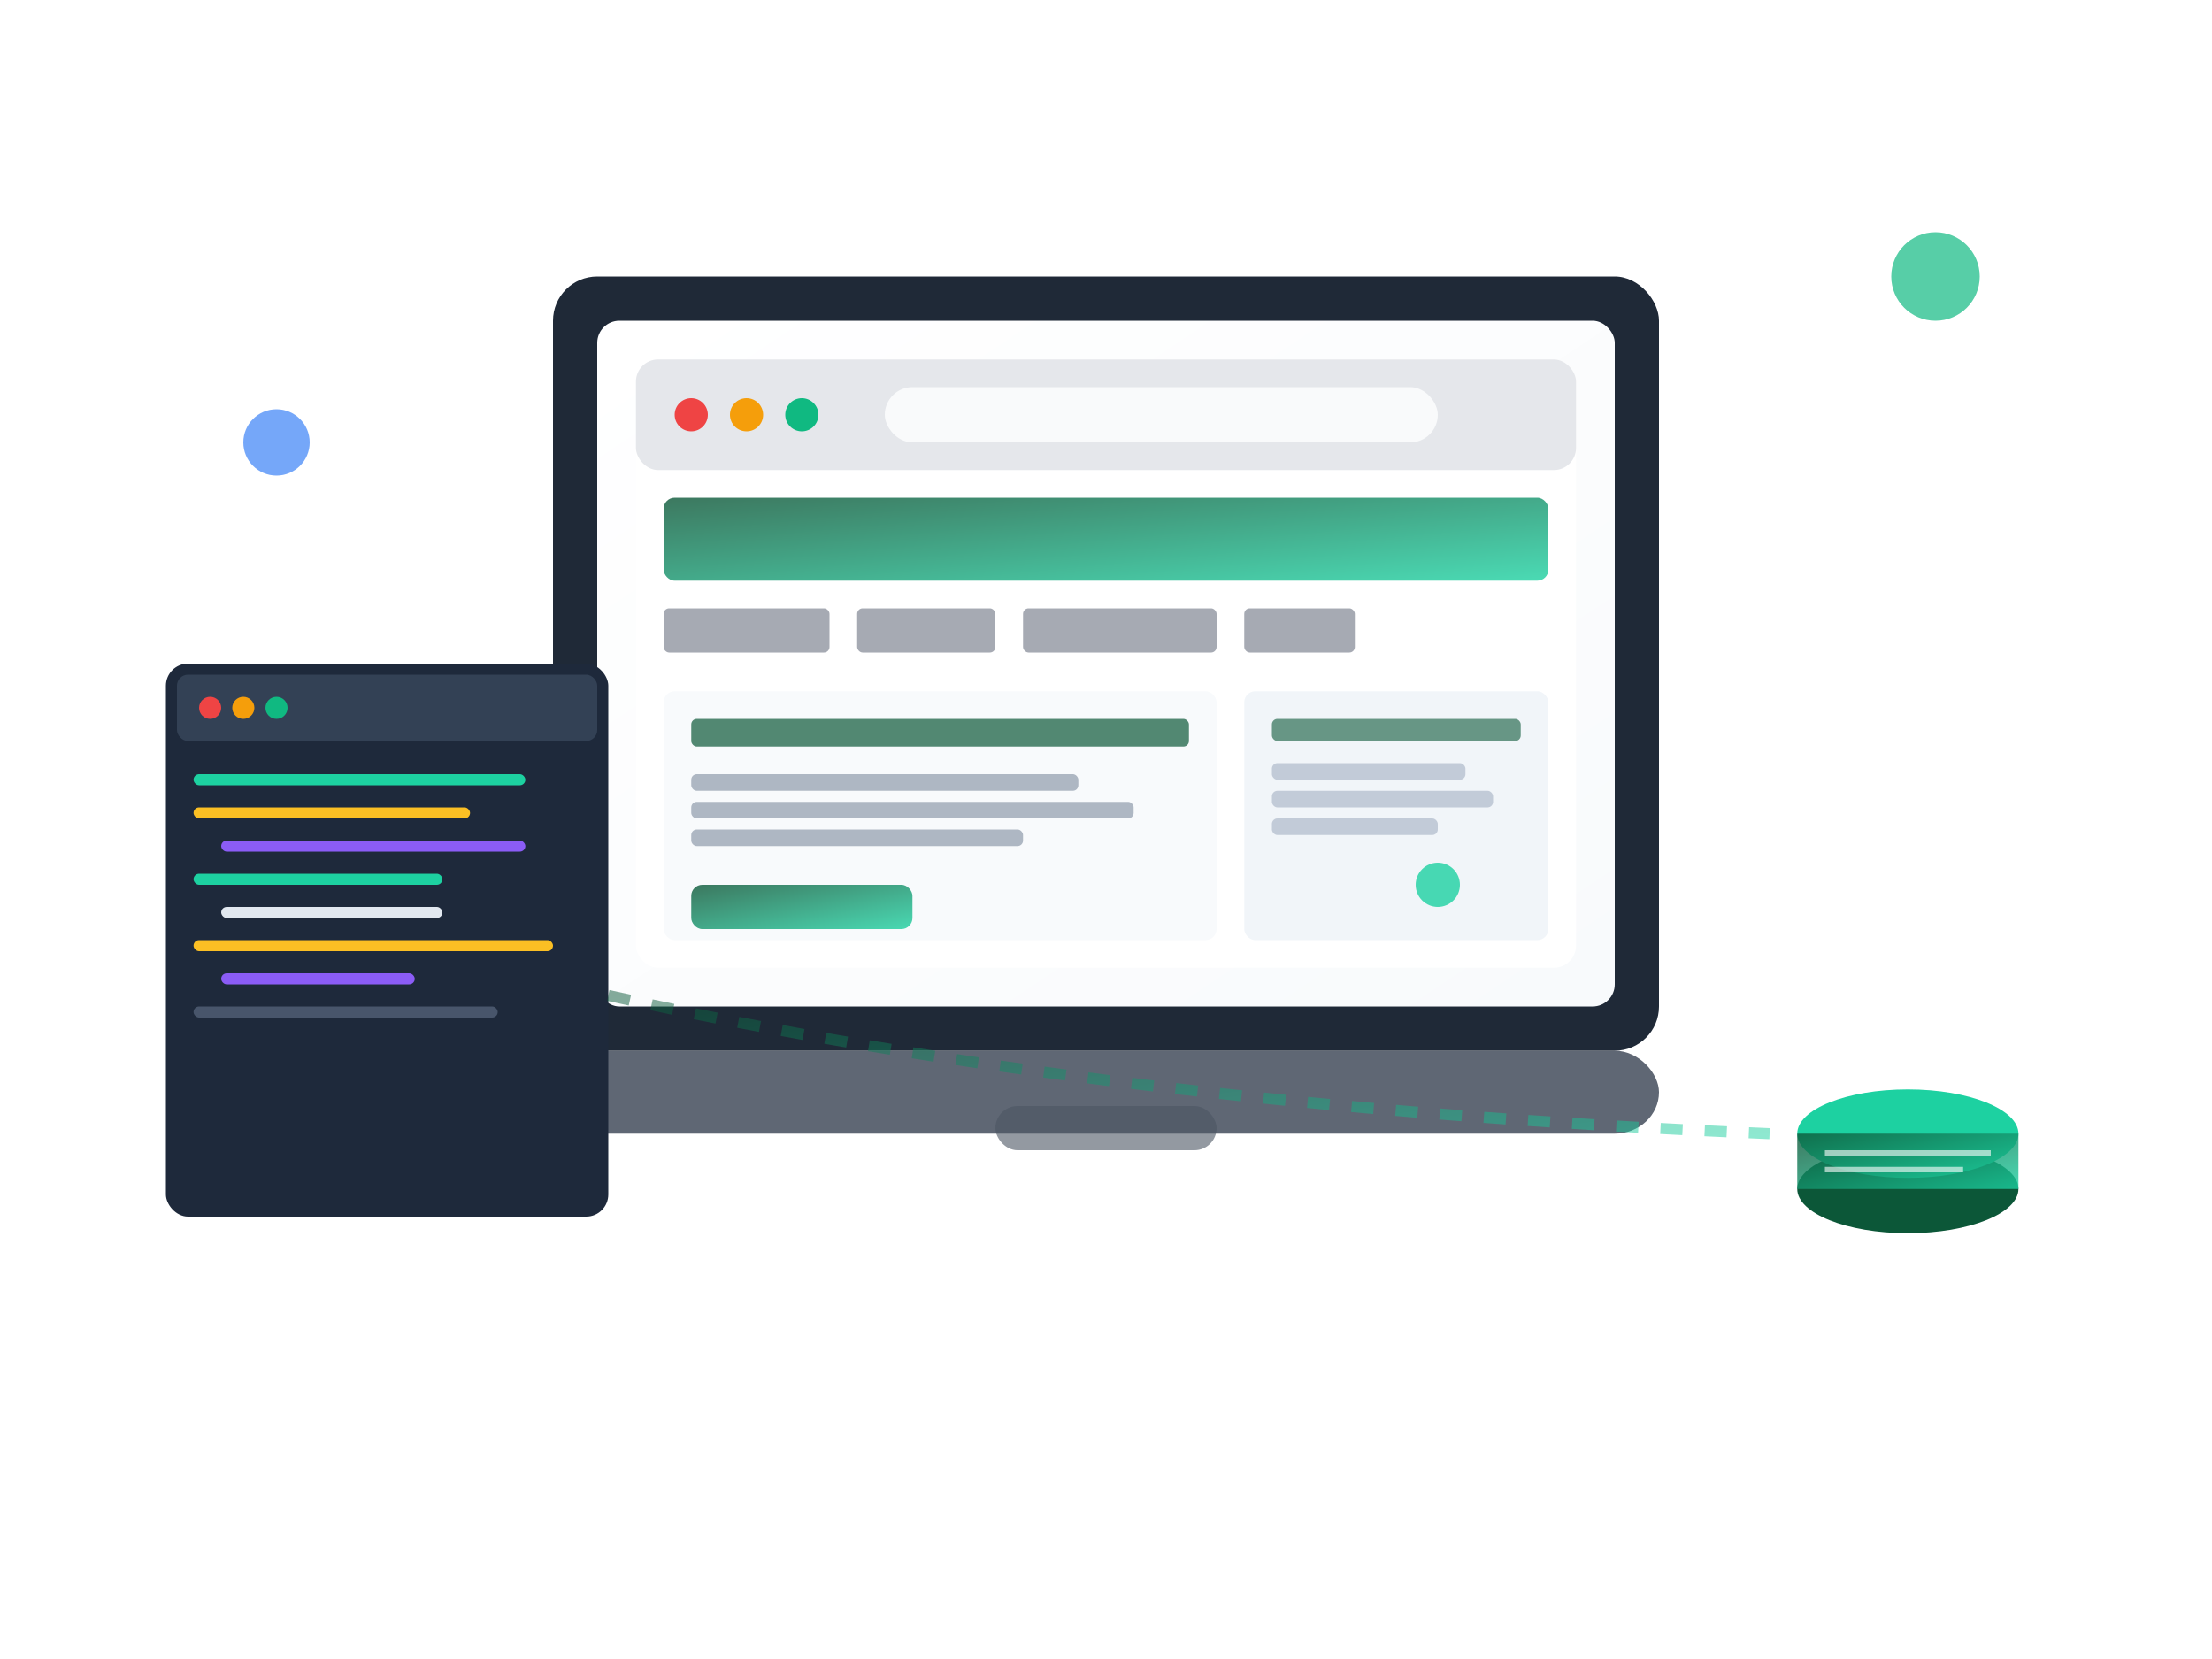 <svg width="400" height="300" viewBox="0 0 400 300" xmlns="http://www.w3.org/2000/svg">
  <defs>
    <linearGradient id="webGradient" x1="0%" y1="0%" x2="100%" y2="100%">
      <stop offset="0%" style="stop-color:#0c5738;stop-opacity:1" />
      <stop offset="100%" style="stop-color:#1dd1a1;stop-opacity:1" />
    </linearGradient>

    <linearGradient id="screenGradient" x1="0%" y1="0%" x2="100%" y2="100%">
      <stop offset="0%" style="stop-color:#ffffff;stop-opacity:1" />
      <stop offset="100%" style="stop-color:#f8fafc;stop-opacity:1" />
    </linearGradient>

    <filter id="shadow" x="-20%" y="-20%" width="140%" height="140%">
      <feDropShadow dx="0" dy="3" stdDeviation="6" flood-color="#000000" flood-opacity="0.1"/>
    </filter>
  </defs>

  <!-- Main laptop/computer -->
  <g transform="translate(100, 50)">
    <!-- Laptop base -->
    <rect x="0" y="140" width="200" height="15" rx="8" fill="#374151" opacity="0.8"/>
    <rect x="80" y="150" width="40" height="8" rx="4" fill="#4b5563" opacity="0.6"/>

    <!-- Screen -->
    <rect x="0" y="0" width="200" height="140" rx="8" fill="#1f2937" filter="url(#shadow)"/>
    <rect x="8" y="8" width="184" height="124" rx="4" fill="url(#screenGradient)"/>

    <!-- Browser window -->
    <rect x="15" y="15" width="170" height="110" rx="4" fill="#ffffff"/>

    <!-- Browser header -->
    <rect x="15" y="15" width="170" height="20" rx="4" fill="#e5e7eb"/>
    <circle cx="25" cy="25" r="3" fill="#ef4444"/>
    <circle cx="35" cy="25" r="3" fill="#f59e0b"/>
    <circle cx="45" cy="25" r="3" fill="#10b981"/>

    <!-- Address bar -->
    <rect x="60" y="20" width="100" height="10" rx="5" fill="#f9fafb"/>

    <!-- Web application content -->
    <!-- Header -->
    <rect x="20" y="40" width="160" height="15" rx="2" fill="url(#webGradient)" opacity="0.8"/>

    <!-- Navigation -->
    <rect x="20" y="60" width="30" height="8" rx="1" fill="#6b7280" opacity="0.6"/>
    <rect x="55" y="60" width="25" height="8" rx="1" fill="#6b7280" opacity="0.6"/>
    <rect x="85" y="60" width="35" height="8" rx="1" fill="#6b7280" opacity="0.6"/>
    <rect x="125" y="60" width="20" height="8" rx="1" fill="#6b7280" opacity="0.6"/>

    <!-- Main content area -->
    <rect x="20" y="75" width="100" height="45" rx="2" fill="#f8fafc"/>
    <rect x="25" y="80" width="90" height="5" rx="1" fill="#0c5738" opacity="0.7"/>
    <rect x="25" y="90" width="70" height="3" rx="1" fill="#64748b" opacity="0.5"/>
    <rect x="25" y="95" width="80" height="3" rx="1" fill="#64748b" opacity="0.5"/>
    <rect x="25" y="100" width="60" height="3" rx="1" fill="#64748b" opacity="0.5"/>
    <rect x="25" y="110" width="40" height="8" rx="2" fill="url(#webGradient)" opacity="0.8"/>

    <!-- Sidebar -->
    <rect x="125" y="75" width="55" height="45" rx="2" fill="#f1f5f9"/>
    <rect x="130" y="80" width="45" height="4" rx="1" fill="#0c5738" opacity="0.6"/>
    <rect x="130" y="88" width="35" height="3" rx="1" fill="#94a3b8" opacity="0.5"/>
    <rect x="130" y="93" width="40" height="3" rx="1" fill="#94a3b8" opacity="0.5"/>
    <rect x="130" y="98" width="30" height="3" rx="1" fill="#94a3b8" opacity="0.5"/>

    <!-- Interactive elements -->
    <circle cx="160" cy="110" r="4" fill="#1dd1a1" opacity="0.8">
      <animate attributeName="opacity" values="0.8;0.4;0.8" dur="2s" repeatCount="indefinite"/>
    </circle>
  </g>

  <!-- Code representation -->
  <g transform="translate(30, 120)">
    <rect x="0" y="0" width="80" height="100" rx="4" fill="#1e293b" filter="url(#shadow)"/>
    <rect x="2" y="2" width="76" height="12" rx="2" fill="#334155"/>
    <circle cx="8" cy="8" r="2" fill="#ef4444"/>
    <circle cx="14" cy="8" r="2" fill="#f59e0b"/>
    <circle cx="20" cy="8" r="2" fill="#10b981"/>

    <!-- Code lines -->
    <rect x="5" y="20" width="60" height="2" rx="1" fill="#1dd1a1"/>
    <rect x="5" y="26" width="50" height="2" rx="1" fill="#fbbf24"/>
    <rect x="10" y="32" width="55" height="2" rx="1" fill="#8b5cf6"/>
    <rect x="5" y="38" width="45" height="2" rx="1" fill="#1dd1a1"/>
    <rect x="10" y="44" width="40" height="2" rx="1" fill="#e2e8f0"/>
    <rect x="5" y="50" width="65" height="2" rx="1" fill="#fbbf24"/>
    <rect x="10" y="56" width="35" height="2" rx="1" fill="#8b5cf6"/>
    <rect x="5" y="62" width="55" height="2" rx="1" fill="#64748b" opacity="0.6"/>
  </g>

  <!-- Database -->
  <g transform="translate(320, 180)">
    <ellipse cx="25" cy="35" rx="20" ry="8" fill="#0c5738"/>
    <ellipse cx="25" cy="25" rx="20" ry="8" fill="#1dd1a1"/>
    <rect x="5" y="25" width="40" height="10" fill="url(#webGradient)" opacity="0.8"/>
    <rect x="10" y="28" width="30" height="1" fill="#ffffff" opacity="0.6"/>
    <rect x="10" y="31" width="25" height="1" fill="#ffffff" opacity="0.6"/>
  </g>

  <!-- Connection lines -->
  <g opacity="0.5">
    <path d="M110 180 Q200 200 320 205" fill="none" stroke="url(#webGradient)" stroke-width="2" stroke-dasharray="4,4">
      <animate attributeName="stroke-dashoffset" values="0;8;0" dur="2s" repeatCount="indefinite"/>
    </path>
  </g>

  <!-- Floating elements -->
  <g opacity="0.7">
    <circle cx="50" cy="80" r="6" fill="#3b82f6">
      <animate attributeName="cy" values="80;70;80" dur="3s" repeatCount="indefinite"/>
    </circle>
    <circle cx="350" cy="50" r="8" fill="#10b981">
      <animate attributeName="cy" values="50;40;50" dur="2.5s" repeatCount="indefinite"/>
    </circle>
  </g>
</svg>